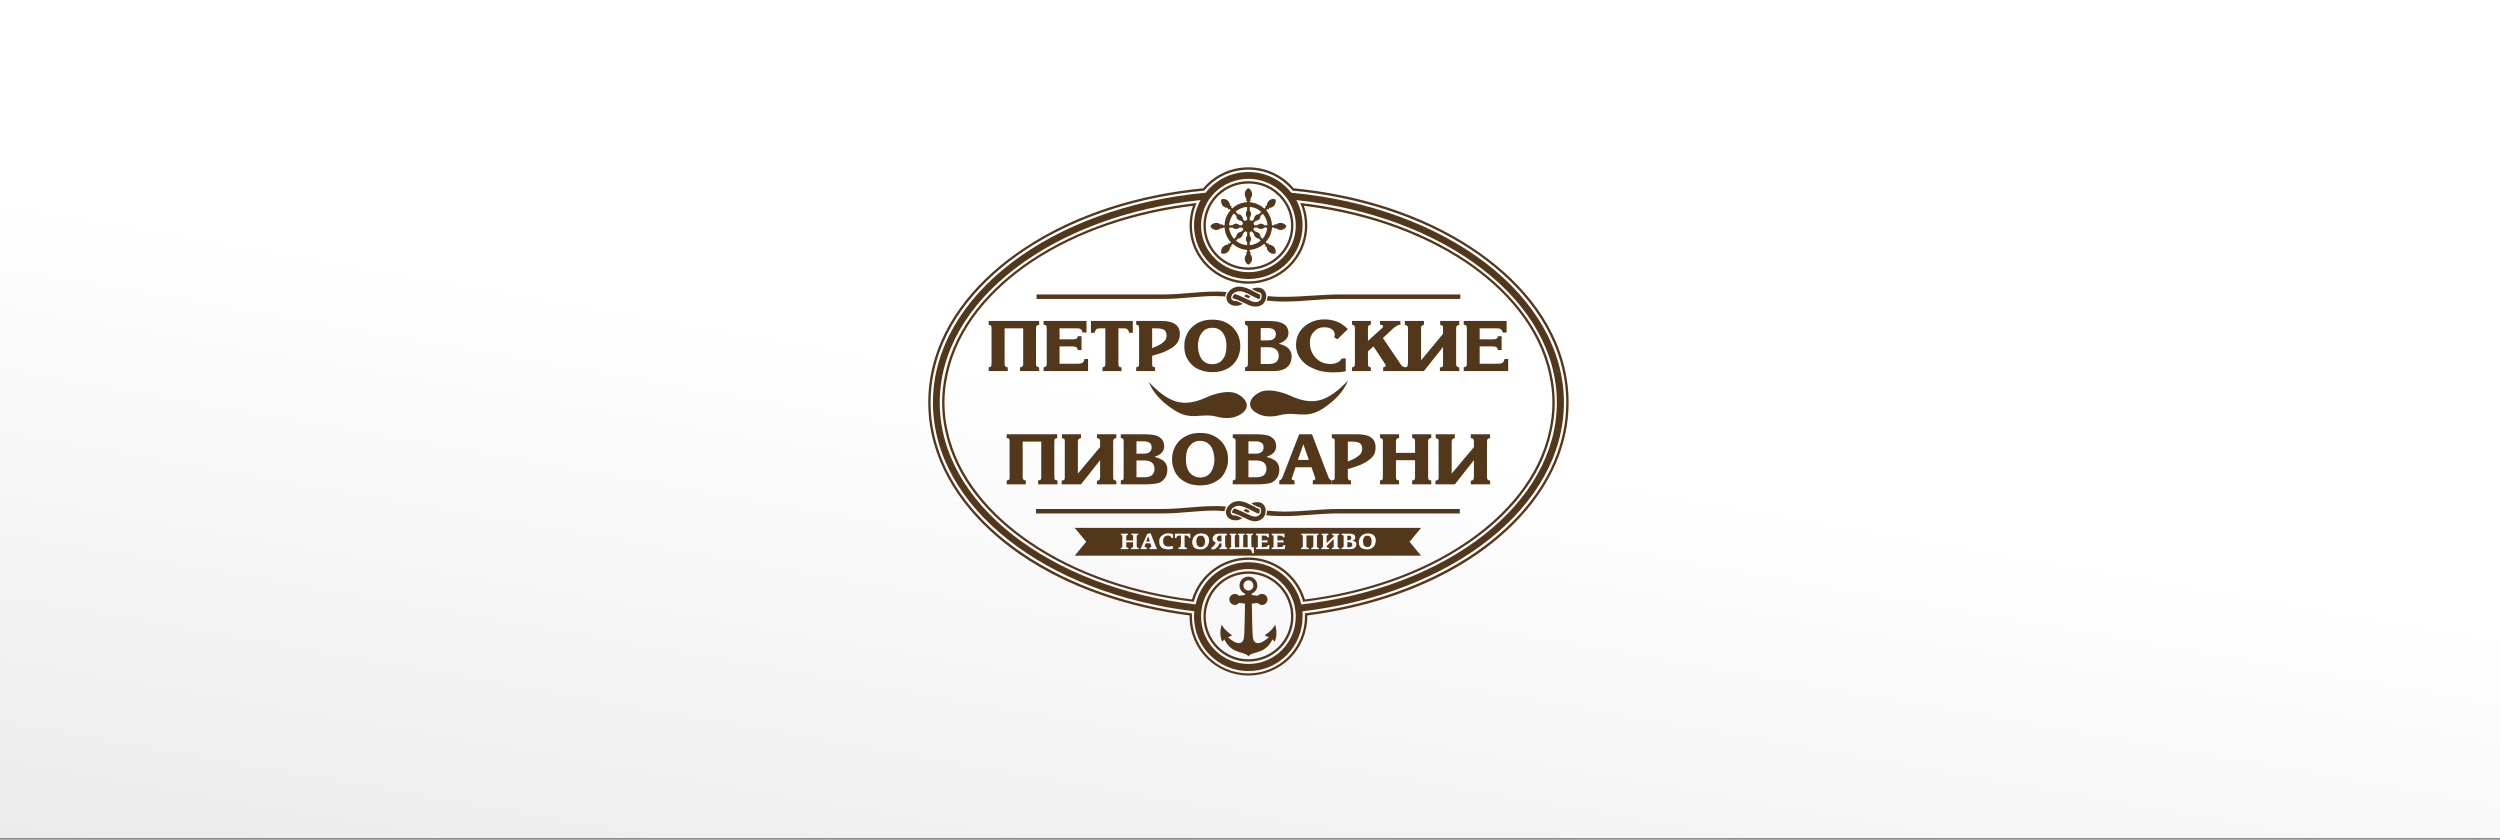 <?xml version="1.0" encoding="UTF-8"?> <svg xmlns="http://www.w3.org/2000/svg" width="792" height="266" viewBox="0 0 792 266" fill="none"><rect x="0" y="0" width="792" height="266" fill="#808080" stroke="none"/><rect width="792" height="265.514" fill="url(#paint0_linear_2666_4131)"></rect><g clip-path="url(#clip0_2666_4131)"><path fill-rule="evenodd" clip-rule="evenodd" d="M414.146 194.976C414.146 195.059 414.146 195.225 414.146 195.308C414.146 205.692 405.776 214 395.5 214C385.224 214 376.854 205.692 376.854 195.308C376.854 195.225 376.854 195.059 376.854 194.976C357.96 192.567 338.816 186.419 323.071 175.619C309.894 166.481 298.624 153.604 295.143 137.571C294.397 134.248 294.066 130.925 294.066 127.519C294.066 124.196 294.397 120.789 295.143 117.466C298.707 100.934 310.557 87.809 324.314 78.67C340.971 67.538 361.357 61.557 381.164 59.646C384.727 55.409 389.948 53 395.5 53C401.053 53 406.274 55.409 409.837 59.646C429.643 61.557 450.03 67.538 466.687 78.67C480.443 87.809 492.294 100.934 495.857 117.466C496.603 120.789 496.935 124.196 496.935 127.519C496.935 130.925 496.603 134.248 495.857 137.571C492.377 153.604 481.106 166.481 467.93 175.619C452.184 186.419 433.041 192.567 414.146 194.976ZM382.158 193.065C382.158 193.231 382.158 193.314 382.158 193.397L382.075 193.48C382.075 193.563 382.075 193.647 382.075 193.73V193.813C382.075 193.896 382.075 193.979 382.075 194.062C381.992 194.477 381.992 194.893 381.992 195.308C381.992 202.785 388.042 208.849 395.5 208.849C402.959 208.849 409.008 202.785 409.008 195.308C409.008 194.893 409.008 194.477 408.925 194.062C408.925 193.979 408.925 193.896 408.925 193.813V193.73C408.925 193.647 408.925 193.563 408.843 193.48V193.397C408.843 193.314 408.843 193.231 408.843 193.148V193.065C408.76 192.899 408.76 192.65 408.677 192.483V192.4C408.677 192.317 408.677 192.151 408.594 192.068C407.102 186.004 401.716 181.767 395.5 181.767C389.285 181.767 383.898 186.004 382.407 192.068C382.324 192.151 382.324 192.317 382.324 192.4V192.483C382.241 192.567 382.241 192.65 382.241 192.733C382.241 192.899 382.158 192.982 382.158 193.065ZM413.069 65.212C413.815 67.206 414.146 69.283 414.146 71.443C414.146 81.744 405.693 89.885 395.5 89.885C385.307 89.885 376.854 81.744 376.854 71.443C376.854 69.283 377.186 67.206 377.932 65.212C360.031 67.372 341.717 73.104 326.717 83.156C314.286 91.547 303.347 103.593 300.198 118.713C299.535 121.62 299.204 124.611 299.204 127.519C299.204 130.509 299.535 133.5 300.198 136.408C303.347 151.278 313.955 163.158 326.22 171.549C341.22 181.85 359.617 187.665 377.6 189.908C380.003 182.016 387.296 176.616 395.5 176.616C403.705 176.616 410.997 182.016 413.4 189.908C431.384 187.665 449.781 181.85 464.781 171.549C477.046 163.158 487.653 151.278 490.802 136.408C491.465 133.5 491.797 130.509 491.797 127.519C491.797 124.611 491.465 121.62 490.802 118.713C487.653 103.593 476.714 91.547 464.283 83.156C449.201 73.104 430.969 67.372 413.069 65.212ZM384.313 63.966C382.821 66.209 381.992 68.784 381.992 71.443C381.992 78.919 388.125 84.735 395.5 84.735C402.876 84.735 409.008 78.919 409.008 71.443C409.008 68.784 408.18 66.209 406.688 63.966C406.605 63.883 406.605 63.883 406.522 63.8V63.717C406.439 63.634 406.439 63.634 406.356 63.551L406.274 63.468C406.274 63.384 406.191 63.301 406.191 63.301L406.108 63.218C406.025 63.135 406.025 63.052 405.942 63.052L405.859 62.969C405.859 62.886 405.776 62.886 405.776 62.803C405.693 62.803 405.693 62.72 405.693 62.72C405.611 62.637 405.611 62.637 405.528 62.554C405.528 62.554 405.528 62.471 405.445 62.471C405.445 62.388 405.362 62.388 405.362 62.304C405.279 62.304 405.279 62.221 405.196 62.221C405.196 62.138 405.196 62.138 405.113 62.138C405.113 62.055 405.03 62.055 405.03 61.972C404.948 61.972 404.948 61.889 404.865 61.889C402.379 59.397 398.981 58.151 395.5 58.151C392.02 58.151 388.622 59.48 386.136 61.889L385.97 61.972C385.97 62.055 385.887 62.055 385.887 62.138C385.804 62.138 385.804 62.138 385.804 62.221C385.721 62.221 385.721 62.304 385.639 62.304C385.639 62.388 385.556 62.388 385.556 62.471C385.473 62.471 385.473 62.554 385.473 62.554C385.39 62.637 385.39 62.637 385.307 62.72L385.224 62.803C385.224 62.886 385.141 62.886 385.141 62.969L385.059 63.052C384.976 63.052 384.976 63.135 384.893 63.218L384.81 63.301C384.81 63.301 384.727 63.384 384.727 63.468L384.644 63.551C384.561 63.634 384.561 63.634 384.478 63.717V63.8C384.396 63.883 384.396 63.883 384.313 63.966ZM409.506 60.394C429.229 62.221 449.615 68.203 466.272 79.252C479.863 88.307 491.631 101.35 495.112 117.633C495.857 120.873 496.189 124.196 496.189 127.519C496.189 130.842 495.857 134.165 495.112 137.405C491.714 153.272 480.526 165.982 467.515 174.955C451.687 185.837 432.295 191.985 413.4 194.311C413.4 194.643 413.4 194.976 413.4 195.308C413.4 205.277 405.362 213.335 395.5 213.335C385.556 213.335 377.6 205.277 377.6 195.308C377.6 194.976 377.6 194.643 377.6 194.311C358.623 191.985 339.314 185.837 323.485 174.955C310.474 165.982 299.287 153.272 295.889 137.405C295.143 134.165 294.812 130.842 294.812 127.519C294.812 124.196 295.143 120.873 295.889 117.633C299.37 101.35 311.137 88.307 324.728 79.252C341.385 68.203 361.689 62.221 381.495 60.394C384.976 56.157 390.031 53.748 395.5 53.748C400.97 53.748 406.025 56.157 409.506 60.394ZM381.412 192.982C381.412 193.065 381.412 193.148 381.412 193.314V193.397C381.412 193.48 381.329 193.563 381.329 193.647V193.73C381.329 193.813 381.329 193.896 381.329 193.979C381.246 194.394 381.246 194.893 381.246 195.308C381.246 203.2 387.628 209.597 395.5 209.597C403.373 209.597 409.754 203.2 409.754 195.308C409.754 194.893 409.754 194.394 409.671 193.979C409.671 193.896 409.671 193.813 409.671 193.73V193.647C409.671 193.563 409.588 193.48 409.588 193.397V193.314V193.231C409.588 193.148 409.588 193.065 409.588 192.982C409.506 192.733 409.506 192.483 409.423 192.317V192.234C409.423 192.151 409.34 191.985 409.34 191.902C407.765 185.505 402.047 181.019 395.5 181.019C388.953 181.019 383.235 185.505 381.661 191.902C381.661 191.985 381.578 192.151 381.578 192.234V192.317C381.578 192.4 381.495 192.483 381.495 192.567V192.65C381.495 192.733 381.495 192.816 381.412 192.982ZM411.909 64.298C412.903 66.541 413.4 68.951 413.4 71.443C413.4 81.329 405.279 89.138 395.5 89.138C385.721 89.138 377.6 81.329 377.6 71.443C377.6 68.951 378.097 66.541 379.092 64.298C360.694 66.375 341.8 72.19 326.303 82.575C313.706 91.049 302.685 103.261 299.453 118.546C298.79 121.537 298.458 124.528 298.458 127.519C298.458 130.592 298.79 133.583 299.453 136.491C302.602 151.61 313.375 163.656 325.806 172.13C341.054 182.598 359.866 188.496 378.18 190.656C380.252 182.847 387.379 177.364 395.5 177.364C403.622 177.364 410.749 182.847 412.82 190.656C431.135 188.496 449.947 182.598 465.195 172.13C477.626 163.656 488.399 151.61 491.548 136.491C492.211 133.583 492.543 130.592 492.543 127.519C492.543 124.528 492.211 121.537 491.548 118.546C488.316 103.261 477.294 91.049 464.698 82.575C449.201 72.19 430.306 66.375 411.909 64.298ZM383.733 63.551C382.075 65.877 381.246 68.618 381.246 71.443C381.246 79.335 387.71 85.483 395.5 85.483C403.29 85.483 409.754 79.335 409.754 71.443C409.754 68.618 408.925 65.877 407.268 63.551C407.268 63.468 407.185 63.384 407.102 63.384V63.301C407.019 63.218 407.019 63.135 406.937 63.052H406.854C406.854 62.969 406.771 62.886 406.771 62.803L406.688 62.72C406.605 62.72 406.605 62.637 406.522 62.554L406.439 62.471C406.439 62.388 406.356 62.388 406.356 62.304C406.274 62.304 406.274 62.221 406.191 62.221C406.191 62.138 406.108 62.138 406.108 62.055C406.025 62.055 406.025 61.972 406.025 61.972C405.942 61.889 405.942 61.889 405.859 61.806L405.776 61.723C405.693 61.64 405.693 61.64 405.611 61.557L405.528 61.474C405.445 61.391 405.445 61.391 405.362 61.391V61.307C402.71 58.732 399.147 57.403 395.5 57.403C391.771 57.403 388.291 58.815 385.639 61.307L385.556 61.391L385.473 61.474L385.39 61.557C385.307 61.64 385.307 61.64 385.224 61.723L385.141 61.806C385.059 61.889 385.059 61.889 384.976 61.972L384.893 62.055C384.893 62.138 384.81 62.138 384.727 62.221C384.727 62.221 384.727 62.304 384.644 62.304C384.644 62.388 384.561 62.388 384.561 62.471L384.478 62.554C384.396 62.637 384.396 62.72 384.313 62.72L384.23 62.803C384.23 62.886 384.147 62.969 384.064 63.052C383.981 63.135 383.981 63.218 383.898 63.301L383.815 63.384C383.815 63.384 383.733 63.468 383.733 63.551Z" fill="#52371B"></path><path fill-rule="evenodd" clip-rule="evenodd" d="M410.665 63.384C457.405 68.286 493.205 95.119 493.205 127.519C493.205 159.586 458.234 186.253 412.24 191.487C410.5 183.844 403.704 178.111 395.5 178.111C387.296 178.111 380.5 183.844 378.76 191.487C332.767 186.253 297.712 159.586 297.712 127.519C297.712 95.119 333.595 68.286 380.335 63.384C379.009 65.794 378.263 68.535 378.263 71.443C378.263 80.83 385.97 88.39 395.5 88.39C405.03 88.39 412.654 80.83 412.654 71.443C412.654 68.535 411.991 65.794 410.665 63.384ZM410.085 191.736C410.085 191.819 410.085 191.985 410.168 192.068V192.151C410.168 192.4 410.251 192.567 410.251 192.816V192.899C410.334 192.982 410.334 193.065 410.334 193.148V193.231C410.334 193.397 410.334 193.48 410.417 193.563V193.647C410.417 193.73 410.417 193.813 410.417 193.896C410.5 194.394 410.5 194.81 410.5 195.308C410.5 203.616 403.787 210.345 395.5 210.345C387.213 210.345 380.5 203.616 380.5 195.308C380.5 194.81 380.5 194.394 380.583 193.896C380.583 193.813 380.583 193.73 380.583 193.647V193.563C380.666 193.48 380.666 193.397 380.666 193.231V193.148C380.666 193.065 380.666 192.982 380.749 192.899V192.816C380.749 192.733 380.749 192.567 380.749 192.483C380.832 192.317 380.832 192.234 380.832 192.151V192.068C380.915 191.985 380.915 191.819 380.915 191.736C382.572 185.173 388.456 180.271 395.5 180.271C402.544 180.271 408.428 185.173 410.085 191.736ZM412.654 193.647C459.642 188.164 495.443 160.666 495.443 127.519C495.443 93.624 457.902 65.544 409.091 61.058C405.942 57.071 401.052 54.495 395.5 54.495C389.948 54.495 385.058 57.071 381.909 61.058C333.098 65.544 295.557 93.624 295.557 127.519C295.557 160.666 331.358 188.164 378.346 193.647C378.346 194.228 378.263 194.727 378.263 195.308C378.263 204.862 385.97 212.588 395.5 212.588C405.03 212.588 412.654 204.862 412.654 195.308C412.654 194.727 412.654 194.228 412.654 193.647ZM383.069 63.135C383.152 63.052 383.235 62.969 383.235 62.886H383.318C383.318 62.803 383.401 62.72 383.484 62.637V62.554C383.567 62.471 383.649 62.388 383.649 62.388L383.732 62.304C383.815 62.221 383.815 62.138 383.898 62.055L383.981 61.972C384.064 61.972 384.064 61.889 384.147 61.806C384.147 61.806 384.147 61.723 384.23 61.723C384.23 61.64 384.312 61.64 384.312 61.557C384.395 61.557 384.395 61.474 384.478 61.474C384.478 61.391 384.561 61.391 384.561 61.307C384.644 61.307 384.644 61.224 384.727 61.141C384.727 61.141 384.81 61.141 384.81 61.058C384.893 60.975 384.893 60.975 384.975 60.892L385.058 60.809C387.793 58.234 391.439 56.655 395.5 56.655C399.561 56.655 403.207 58.234 405.942 60.809C405.942 60.892 406.025 60.892 406.025 60.892C406.108 60.975 406.108 61.058 406.19 61.058C406.19 61.141 406.273 61.141 406.273 61.141C406.356 61.224 406.356 61.307 406.439 61.307C406.439 61.391 406.522 61.391 406.522 61.474C406.605 61.474 406.605 61.557 406.605 61.557C406.688 61.64 406.771 61.64 406.771 61.723L406.853 61.806C406.936 61.889 406.936 61.972 407.019 61.972L407.102 62.055C407.185 62.138 407.185 62.221 407.268 62.304L407.351 62.388C407.351 62.388 407.434 62.471 407.516 62.554V62.637C407.599 62.72 407.599 62.803 407.682 62.886H407.765C407.765 62.969 407.848 63.052 407.931 63.135C409.505 65.544 410.5 68.369 410.5 71.443C410.5 79.584 403.787 86.23 395.5 86.23C387.213 86.23 380.5 79.584 380.5 71.443C380.5 68.369 381.495 65.544 383.069 63.135Z" fill="#52371B"></path><path fill-rule="evenodd" clip-rule="evenodd" d="M392.434 131.589C390.528 132.586 387.959 132.669 385.473 132.005C380.335 130.675 377.434 133.5 371.882 129.845C367.987 127.352 365.252 124.362 363.926 121.039C370.224 127.519 374.616 129.346 382.241 125.857C385.141 124.528 389.036 123.697 391.356 124.528C394.92 125.94 396.826 129.346 392.434 131.589ZM398.566 131.091C400.472 132.088 403.041 132.171 405.527 131.506C410.665 130.177 413.566 133.002 419.118 129.429C423.013 126.854 425.748 123.863 427.074 120.54C420.776 127.02 416.384 128.848 408.759 125.359C405.859 124.029 401.964 123.199 399.644 124.029C396.08 125.442 394.174 128.931 398.566 131.091Z" fill="#52371B"></path><path fill-rule="evenodd" clip-rule="evenodd" d="M405.693 70.612C405.03 70.612 404.45 70.944 404.201 71.194C404.119 71.111 404.036 71.027 403.87 71.027C403.787 71.027 403.704 71.111 403.621 71.36H402.958C402.876 69.532 402.213 67.871 401.135 66.624L401.467 66.209C401.715 66.375 401.881 66.375 401.964 66.292C402.047 66.209 402.047 66.043 401.964 65.877C402.461 65.877 403.041 65.711 403.538 65.295C404.201 64.547 404.284 63.468 404.036 63.218C403.704 62.886 402.627 62.969 401.964 63.634C401.467 64.132 401.301 64.797 401.301 65.212C401.135 65.212 400.969 65.129 400.887 65.212C400.804 65.295 400.887 65.544 400.969 65.711L400.555 66.126C399.312 64.963 397.655 64.215 395.914 64.049V63.717C396.08 63.634 396.246 63.551 396.246 63.384C396.246 63.301 396.246 63.301 396.246 63.301C396.246 63.218 396.163 63.135 396.08 63.052C396.329 62.72 396.66 62.221 396.66 61.557C396.66 61.474 396.66 61.474 396.66 61.474C396.66 60.477 395.831 59.646 395.5 59.646C395.086 59.646 394.34 60.477 394.34 61.474C394.34 61.474 394.34 61.474 394.34 61.557C394.34 62.221 394.671 62.72 394.92 63.052C394.837 63.135 394.754 63.218 394.754 63.301C394.754 63.301 394.754 63.301 394.754 63.384C394.754 63.551 394.92 63.634 395.086 63.717V64.049C393.262 64.132 391.605 64.88 390.362 66.043L390.03 65.711C390.113 65.544 390.196 65.295 390.03 65.212C390.03 65.129 389.865 65.212 389.699 65.212C389.699 64.797 389.533 64.132 389.036 63.634C388.373 62.969 387.296 62.886 386.964 63.218C386.716 63.468 386.798 64.547 387.461 65.295C387.959 65.711 388.539 65.877 389.036 65.877C388.953 66.043 388.953 66.209 389.036 66.292C389.119 66.375 389.285 66.375 389.533 66.209L389.865 66.624C388.705 67.871 387.959 69.532 387.959 71.36H387.379C387.296 71.111 387.213 71.027 387.13 71.027C386.964 71.027 386.881 71.111 386.798 71.194C386.55 70.944 385.97 70.612 385.307 70.612C384.312 70.612 383.484 71.36 383.484 71.692C383.484 72.024 384.312 72.855 385.307 72.855C385.97 72.855 386.55 72.523 386.798 72.19C386.881 72.357 386.964 72.44 387.13 72.44C387.213 72.44 387.296 72.273 387.379 72.107H387.959C388.042 73.852 388.787 75.513 389.948 76.76L389.533 77.175C389.285 77.092 389.119 77.092 389.036 77.175C388.953 77.258 388.953 77.341 389.036 77.507C388.539 77.507 387.959 77.673 387.461 78.172C386.798 78.837 386.716 79.999 386.964 80.249C387.213 80.498 388.373 80.498 389.036 79.75C389.533 79.335 389.699 78.67 389.699 78.172C389.865 78.255 390.03 78.255 390.03 78.172C390.196 78.089 390.113 77.923 390.03 77.757L390.528 77.258C391.771 78.338 393.345 79.086 395.086 79.169V79.833C394.92 79.916 394.754 79.999 394.754 80.166C394.754 80.249 394.837 80.332 395.003 80.415C394.671 80.747 394.34 81.329 394.34 81.993C394.34 82.99 395.086 83.821 395.5 83.821C395.831 83.821 396.66 82.99 396.66 81.993C396.66 81.329 396.329 80.747 395.997 80.415C396.163 80.332 396.246 80.249 396.246 80.166C396.246 79.999 396.08 79.916 395.914 79.833V79.169C397.655 79.003 399.229 78.338 400.472 77.258L400.969 77.757C400.887 77.923 400.804 78.089 400.887 78.172C400.969 78.255 401.135 78.255 401.301 78.172C401.301 78.67 401.467 79.335 401.964 79.75C402.627 80.498 403.787 80.498 404.036 80.249C404.284 79.999 404.201 78.837 403.538 78.172C403.041 77.673 402.461 77.507 401.964 77.507C402.047 77.341 402.047 77.258 401.964 77.175C401.881 77.092 401.715 77.092 401.467 77.175L400.969 76.677C402.13 75.43 402.876 73.852 402.958 72.107H403.621C403.704 72.273 403.787 72.44 403.87 72.44C404.036 72.44 404.119 72.357 404.201 72.19C404.45 72.523 405.03 72.855 405.693 72.855C406.688 72.855 407.516 72.024 407.516 71.692C407.516 71.36 406.688 70.612 405.693 70.612ZM401.55 71.36H400.555C400.306 71.111 399.892 70.861 399.478 70.861C398.981 70.861 398.566 71.111 398.318 71.36H397.323C397.323 71.111 397.24 70.861 397.075 70.612L397.82 69.947C398.152 69.947 398.566 69.781 398.898 69.532C399.229 69.2 399.312 68.701 399.312 68.369L400.058 67.704C400.887 68.701 401.467 69.947 401.55 71.36ZM399.561 67.123L398.815 67.871C398.483 67.871 398.069 67.954 397.737 68.286C397.406 68.618 397.24 69.117 397.24 69.449L396.577 70.031C396.412 69.864 396.163 69.781 395.914 69.698V68.951C396.08 68.701 396.329 68.286 396.329 67.871V67.787C396.329 67.289 396.08 66.874 395.914 66.624V65.544C397.323 65.627 398.566 66.209 399.561 67.123ZM395.086 65.544V66.624C394.92 66.874 394.671 67.289 394.671 67.787V67.871C394.671 68.286 394.92 68.701 395.086 68.951V69.698C394.837 69.781 394.588 69.864 394.34 70.031L393.76 69.449C393.76 69.117 393.594 68.618 393.262 68.286C392.931 67.954 392.517 67.871 392.185 67.871L391.439 67.04C392.434 66.209 393.677 65.627 395.086 65.544ZM390.859 67.621L391.688 68.369C391.688 68.701 391.771 69.2 392.102 69.532C392.434 69.781 392.848 69.947 393.18 69.947L393.843 70.612C393.677 70.778 393.594 71.027 393.511 71.36H392.682C392.434 71.111 392.019 70.861 391.522 70.861C391.108 70.861 390.693 71.111 390.445 71.36H389.367C389.45 69.947 390.03 68.618 390.859 67.621ZM389.367 72.107H390.445C390.693 72.357 391.108 72.523 391.522 72.523C392.019 72.523 392.434 72.357 392.599 72.107H393.594C393.677 72.357 393.76 72.606 393.925 72.772L393.18 73.437C392.848 73.437 392.434 73.603 392.102 73.935C391.771 74.267 391.688 74.683 391.605 75.015L390.942 75.68C390.113 74.766 389.533 73.52 389.367 72.107ZM391.522 76.261L392.185 75.597C392.517 75.597 392.931 75.43 393.262 75.098C393.594 74.766 393.76 74.35 393.76 74.018L394.506 73.27C394.671 73.353 394.92 73.437 395.086 73.52V74.6C394.92 74.849 394.671 75.264 394.671 75.68C394.671 76.178 394.92 76.593 395.086 76.76V77.673C393.76 77.59 392.517 77.092 391.522 76.261ZM395.914 77.673V76.76C396.08 76.51 396.329 76.178 396.329 75.68C396.329 75.264 396.08 74.849 395.914 74.6V73.52C396.08 73.437 396.329 73.353 396.494 73.27L397.24 74.018C397.24 74.35 397.406 74.766 397.737 75.098C398.069 75.43 398.483 75.597 398.815 75.597L399.395 76.178C398.483 77.009 397.24 77.59 395.914 77.673ZM399.975 75.68L399.312 75.015C399.312 74.683 399.229 74.267 398.898 73.935C398.566 73.603 398.152 73.437 397.82 73.437L396.992 72.689C397.157 72.523 397.24 72.357 397.323 72.107H398.318C398.566 72.357 398.981 72.523 399.478 72.523C399.892 72.523 400.306 72.357 400.555 72.107H401.467C401.384 73.437 400.804 74.683 399.975 75.68Z" fill="#52371B"></path><path fill-rule="evenodd" clip-rule="evenodd" d="M368.567 94.704H328.374V93.291H368.401C374.119 93.291 379.506 92.378 384.975 92.378C385.887 92.378 386.881 92.378 387.793 92.461C388.042 92.461 388.373 92.544 388.622 92.544C388.207 93.125 388.124 93.79 388.124 93.956C387.959 93.956 387.793 93.956 387.627 93.873C386.798 93.873 385.887 93.79 384.975 93.79C379.589 93.79 374.202 94.704 368.567 94.704ZM400.555 92.045C400.224 91.547 399.561 91.215 398.815 91.132C398.649 91.132 398.483 91.132 398.4 91.132C397.737 91.132 397.075 91.298 396.577 91.547C397.157 91.879 397.903 92.295 397.986 92.295L398.4 92.544C398.483 92.544 398.483 92.544 398.483 92.544C398.566 92.544 398.566 92.544 398.649 92.544C399.063 92.627 399.312 92.793 399.478 92.959C399.561 93.125 399.644 93.291 399.644 93.458C399.809 94.371 399.395 94.87 399.395 94.87C399.312 94.953 399.312 95.036 399.229 95.119C398.898 95.451 398.483 95.701 397.737 95.701C397.323 95.701 396.66 95.535 395.997 95.202C395.749 95.036 395.5 94.953 395.251 94.87C395.251 94.87 394.174 94.371 393.843 94.205C392.848 93.707 391.936 93.375 391.191 93.125C391.108 93.208 391.025 93.208 391.025 93.291C390.528 93.707 390.445 94.288 390.445 94.288C390.445 94.371 390.445 94.371 390.445 94.455C391.025 94.621 391.688 94.87 392.517 95.202L394.091 95.95C394.506 96.116 394.92 96.282 395.334 96.531C396.246 96.947 396.992 97.113 397.737 97.113C398.815 97.196 399.726 96.698 400.306 96.116C400.555 95.784 400.721 95.451 400.887 95.119C400.887 95.119 401.135 94.371 401.135 93.707C401.135 93.125 400.969 92.544 400.555 92.045ZM394.837 93.291C394.754 93.291 394.754 93.291 394.671 93.291C394.506 93.458 394.34 93.707 394.174 93.873C394.588 94.039 395.417 94.455 395.417 94.455C395.5 94.455 395.5 94.538 395.5 94.538C395.749 94.288 395.914 94.122 396.08 93.873C395.749 93.707 395.003 93.375 394.837 93.291ZM391.771 95.368C391.688 95.368 391.605 95.368 391.439 95.368C390.942 95.368 390.528 95.202 390.362 95.036C390.113 94.87 390.03 94.621 390.03 94.288C390.03 94.288 390.03 93.541 390.693 92.959C390.776 92.876 390.942 92.793 391.108 92.71C391.605 92.378 392.019 92.295 392.599 92.295C393.262 92.212 394.008 92.461 395.003 92.876C395.251 93.042 396.412 93.624 396.412 93.624C396.743 93.79 397.157 93.956 397.572 94.205C397.986 94.455 398.4 94.621 398.981 94.787C398.981 94.704 398.981 94.704 399.063 94.621C399.063 94.621 399.312 94.205 399.229 93.541C399.229 93.458 399.146 93.375 399.146 93.291C398.815 93.208 398.483 93.042 398.235 92.876C398.069 92.793 397.903 92.71 397.737 92.627C397.737 92.627 396.743 92.129 396.163 91.796C394.92 91.215 393.76 90.799 392.599 90.799H392.517C391.771 90.799 391.025 91.049 390.279 91.464C389.782 91.796 389.367 92.212 389.119 92.627C388.622 93.208 388.539 94.039 388.539 94.039C388.539 94.122 388.539 94.205 388.539 94.288C388.539 94.953 388.787 95.701 389.367 96.116C389.865 96.615 390.611 96.864 391.439 96.864C391.688 96.864 391.854 96.864 392.019 96.864C392.682 96.781 393.262 96.531 393.677 96.199L392.351 95.618C392.185 95.535 391.936 95.451 391.771 95.368ZM407.102 95.535C405.859 95.535 404.036 95.535 402.213 95.285C401.964 95.285 401.632 95.285 401.301 95.202C401.384 94.953 401.55 94.371 401.632 93.79C401.881 93.79 402.13 93.873 402.378 93.873C404.119 94.039 405.859 94.039 407.102 94.039C412.571 94.039 418.455 93.291 424.339 93.291H462.626V94.704H423.842C418.124 94.704 412.654 95.535 407.102 95.535Z" fill="#52371B"></path><path fill-rule="evenodd" clip-rule="evenodd" d="M368.401 162.659H328.208V161.247H368.235C373.953 161.247 379.34 160.333 384.81 160.333C385.721 160.333 386.716 160.333 387.627 160.416C387.876 160.416 388.207 160.499 388.456 160.499C388.042 161.081 387.959 161.746 387.959 161.912C387.793 161.912 387.627 161.912 387.461 161.912C386.633 161.829 385.721 161.746 384.81 161.746C379.423 161.746 374.036 162.659 368.401 162.659ZM400.389 160.001C400.058 159.503 399.395 159.17 398.649 159.087C398.483 159.087 398.318 159.087 398.235 159.087C397.572 159.087 396.909 159.253 396.411 159.503C396.992 159.835 397.737 160.25 397.82 160.25L398.235 160.499C398.318 160.499 398.318 160.499 398.318 160.499C398.4 160.499 398.4 160.583 398.483 160.583C398.898 160.583 399.146 160.749 399.312 160.915C399.395 161.081 399.478 161.247 399.478 161.413C399.643 162.327 399.229 162.826 399.229 162.826C399.146 162.909 399.146 162.992 399.063 163.075C398.732 163.407 398.318 163.656 397.655 163.656C397.157 163.656 396.494 163.49 395.831 163.158C395.583 163.075 395.334 162.909 395.086 162.826C395.086 162.826 394.008 162.327 393.677 162.161C392.682 161.663 391.771 161.33 391.025 161.081C390.942 161.164 390.859 161.247 390.859 161.247C390.362 161.746 390.279 162.244 390.279 162.244C390.279 162.327 390.279 162.327 390.279 162.41C390.859 162.576 391.522 162.826 392.351 163.158L393.925 163.906C394.34 164.072 394.754 164.238 395.168 164.487C396.08 164.902 396.909 165.152 397.655 165.152C398.649 165.152 399.561 164.653 400.141 164.072C400.389 163.739 400.555 163.49 400.721 163.158C400.721 163.158 400.969 162.327 400.969 161.663C400.969 161.081 400.804 160.499 400.389 160.001ZM394.671 161.247C394.588 161.247 394.588 161.247 394.505 161.247C394.34 161.413 394.174 161.663 394.008 161.829C394.423 161.995 395.251 162.41 395.251 162.41C395.334 162.41 395.334 162.493 395.417 162.493C395.583 162.244 395.749 162.078 395.914 161.912C395.583 161.663 394.837 161.33 394.671 161.247ZM391.605 163.324C391.522 163.324 391.439 163.324 391.273 163.324C390.776 163.324 390.362 163.241 390.196 162.992C389.948 162.826 389.865 162.576 389.865 162.244C389.865 162.244 389.865 161.579 390.528 160.915C390.693 160.832 390.776 160.749 390.942 160.666C391.439 160.333 391.854 160.25 392.434 160.25C393.097 160.25 393.842 160.416 394.837 160.915C395.168 160.998 396.246 161.579 396.246 161.579C396.577 161.746 396.992 161.912 397.406 162.161C397.82 162.41 398.235 162.576 398.815 162.743C398.815 162.659 398.815 162.659 398.898 162.576C398.898 162.576 399.146 162.161 399.063 161.496C399.063 161.413 398.981 161.33 398.981 161.247C398.649 161.164 398.318 160.998 398.069 160.915C397.903 160.832 397.737 160.749 397.572 160.583C397.572 160.583 396.577 160.084 395.997 159.835C394.754 159.17 393.594 158.755 392.434 158.755C392.434 158.755 392.434 158.755 392.351 158.755C391.605 158.755 390.859 159.004 390.113 159.419C389.616 159.752 389.202 160.167 388.953 160.583C388.456 161.164 388.373 161.995 388.373 161.995C388.373 162.078 388.373 162.161 388.373 162.244C388.373 162.992 388.704 163.656 389.202 164.072C389.699 164.57 390.445 164.819 391.273 164.819C391.522 164.819 391.688 164.819 391.854 164.819C392.517 164.736 393.097 164.487 393.594 164.155L392.185 163.573C392.019 163.49 391.771 163.407 391.605 163.324ZM406.936 163.49C405.693 163.49 403.87 163.49 402.047 163.324C401.798 163.241 401.467 163.241 401.135 163.158C401.218 162.992 401.384 162.327 401.467 161.746C401.715 161.746 401.964 161.829 402.212 161.829C403.953 161.995 405.693 162.078 406.936 162.078C412.406 162.078 418.289 161.247 424.173 161.247H462.46V162.659H423.676C417.958 162.659 412.489 163.49 406.936 163.49Z" fill="#52371B"></path><path fill-rule="evenodd" clip-rule="evenodd" d="M340.473 167.229H450.195L446.549 171.632L450.195 176.035H340.473L344.12 171.632L340.473 167.229ZM360.777 173.625L360.28 173.459C360.28 173.459 360.197 173.376 360.197 173.293C360.197 173.293 360.114 173.21 360.114 173.044V172.047V169.804C360.114 169.804 360.114 169.721 360.197 169.638C360.197 169.638 360.197 169.638 360.197 169.555C360.28 169.555 360.28 169.555 360.362 169.555L360.611 169.389C360.611 169.389 360.611 169.305 360.611 169.222C360.611 169.139 360.611 169.139 360.611 169.056H358.374V169.139C358.374 169.222 358.374 169.222 358.374 169.305V169.389L358.705 169.472C358.788 169.555 358.788 169.555 358.871 169.555C358.871 169.555 358.871 169.638 358.954 169.638C358.954 169.721 358.954 169.721 358.954 169.804V171.216H356.799V169.887C356.799 169.804 356.799 169.721 356.882 169.638C356.882 169.555 356.965 169.555 357.048 169.555L357.379 169.389C357.379 169.305 357.379 169.305 357.296 169.222C357.296 169.139 357.296 169.139 357.296 169.056H355.142L355.059 169.139C355.059 169.222 355.059 169.222 355.059 169.305V169.389L355.39 169.555H355.473C355.556 169.638 355.556 169.638 355.556 169.638C355.556 169.721 355.556 169.721 355.556 169.804V172.047V173.127C355.556 173.21 355.556 173.293 355.556 173.293C355.556 173.376 355.556 173.376 355.473 173.376L355.39 173.459L355.059 173.625C355.059 173.625 355.059 173.708 355.059 173.792C355.059 173.875 355.059 173.958 355.059 173.958H357.462C357.462 173.958 357.462 173.875 357.462 173.792C357.462 173.708 357.545 173.708 357.545 173.625L357.131 173.459C357.048 173.459 356.965 173.459 356.965 173.459C356.882 173.376 356.882 173.376 356.799 173.376C356.799 173.293 356.799 173.21 356.799 173.21V172.047V171.798H358.954V172.047V173.127C358.954 173.21 358.954 173.293 358.871 173.293C358.871 173.376 358.788 173.376 358.705 173.459L358.291 173.625C358.291 173.708 358.291 173.792 358.291 173.792C358.291 173.875 358.291 173.958 358.291 173.958H360.694C360.694 173.958 360.694 173.958 360.694 173.875C360.777 173.875 360.777 173.792 360.777 173.792C360.777 173.708 360.777 173.625 360.777 173.625ZM366.495 173.542C366.412 173.542 366.329 173.459 366.329 173.376C366.246 173.293 366.163 173.21 366.163 173.127L364.506 168.89L363.429 169.139L361.688 173.127C361.688 173.21 361.688 173.293 361.606 173.293C361.606 173.376 361.523 173.376 361.523 173.459C361.44 173.459 361.44 173.542 361.357 173.542C361.357 173.625 361.357 173.708 361.357 173.792C361.357 173.875 361.44 173.958 361.44 173.958H363.346C363.346 173.875 363.346 173.875 363.346 173.792C363.346 173.708 363.346 173.625 363.346 173.542L362.849 173.376C362.849 173.376 362.766 173.376 362.766 173.293C362.683 173.293 362.683 173.293 362.683 173.21C362.6 173.21 362.6 173.127 362.6 173.044C362.6 173.044 362.6 172.961 362.6 172.878C362.6 172.878 362.6 172.795 362.683 172.795L362.931 172.13H364.423L364.672 172.878C364.755 172.878 364.755 172.961 364.755 172.961C364.755 173.044 364.755 173.044 364.755 173.127C364.755 173.127 364.755 173.21 364.672 173.293C364.672 173.293 364.589 173.376 364.506 173.376L364.175 173.542C364.175 173.625 364.175 173.625 364.175 173.708C364.175 173.792 364.175 173.792 364.175 173.875C364.175 173.875 364.175 173.958 364.257 173.958H366.412C366.412 173.958 366.412 173.875 366.495 173.875C366.495 173.792 366.495 173.792 366.495 173.708C366.495 173.708 366.495 173.625 366.495 173.542ZM364.257 171.548H363.097L363.512 170.469L363.76 169.887L363.926 170.469L364.257 171.548ZM371.716 173.708L371.467 172.961C371.301 172.961 371.219 173.044 371.053 173.044C370.887 173.044 370.721 173.127 370.639 173.127C370.473 173.127 370.307 173.127 370.141 173.127C369.893 173.127 369.644 173.127 369.478 173.044C369.23 172.961 369.064 172.878 368.898 172.712C368.815 172.545 368.65 172.379 368.567 172.213C368.484 171.964 368.484 171.715 368.484 171.465C368.484 171.133 368.484 170.884 368.567 170.635C368.65 170.385 368.732 170.219 368.898 170.053C369.064 169.97 369.23 169.804 369.395 169.804C369.561 169.721 369.81 169.638 369.976 169.638C370.307 169.638 370.556 169.721 370.721 169.887C370.97 170.053 371.136 170.219 371.219 170.469C371.301 170.469 371.384 170.469 371.467 170.469C371.55 170.469 371.633 170.469 371.633 170.469V169.305C371.55 169.222 371.384 169.139 371.301 169.139C371.136 169.056 371.053 169.056 370.887 169.056C370.804 168.973 370.639 168.973 370.556 168.973C370.39 168.973 370.224 168.973 370.058 168.973C369.727 168.973 369.395 168.973 369.147 169.056C368.815 169.139 368.567 169.305 368.401 169.472C368.152 169.638 367.904 169.804 367.738 169.97C367.572 170.219 367.489 170.469 367.324 170.718C367.241 170.967 367.241 171.216 367.241 171.548C367.241 171.964 367.324 172.379 367.407 172.628C367.572 172.961 367.738 173.21 367.987 173.459C368.235 173.625 368.484 173.792 368.898 173.875C369.23 173.958 369.644 174.041 370.058 174.041C370.224 174.041 370.39 174.041 370.556 174.041C370.639 174.041 370.804 173.958 370.887 173.958C371.053 173.958 371.219 173.875 371.301 173.875C371.467 173.792 371.55 173.792 371.716 173.708ZM377.102 169.056H372.213V170.385C372.213 170.469 372.296 170.469 372.296 170.469C372.379 170.469 372.379 170.469 372.462 170.469C372.545 170.469 372.545 170.469 372.627 170.469H372.71C372.71 170.302 372.71 170.219 372.793 170.053C372.876 169.97 372.876 169.887 372.959 169.804C373.042 169.804 373.125 169.721 373.29 169.721L374.119 169.638V172.047L374.036 172.878C374.036 172.961 374.036 173.044 374.036 173.127C373.953 173.127 373.953 173.21 373.953 173.293C373.87 173.293 373.788 173.376 373.788 173.376L373.29 173.542C373.29 173.542 373.29 173.542 373.29 173.625V173.708C373.373 173.792 373.373 173.875 373.373 173.875C373.373 173.958 373.373 173.958 373.373 173.958H376.025C376.025 173.958 376.025 173.958 376.025 173.875C376.025 173.875 376.025 173.792 376.025 173.708V173.625C376.025 173.542 376.025 173.542 376.025 173.542L375.445 173.376H375.362C375.362 173.293 375.362 173.293 375.279 173.293C375.279 173.21 375.279 173.21 375.279 173.127V172.047V169.638L376.025 169.721C376.191 169.721 376.357 169.804 376.439 169.97C376.605 170.053 376.605 170.219 376.688 170.469C376.688 170.469 376.688 170.469 376.771 170.469C376.771 170.469 376.854 170.469 376.937 170.469H377.02C377.102 170.469 377.102 170.469 377.102 170.385V169.056ZM383.069 171.299C383.069 170.967 382.986 170.635 382.903 170.302C382.821 170.053 382.655 169.804 382.489 169.638C382.24 169.389 381.992 169.222 381.66 169.139C381.329 169.056 380.997 168.973 380.5 168.973C380.169 168.973 379.92 168.973 379.589 169.139C379.34 169.222 379.008 169.305 378.843 169.472C378.594 169.638 378.346 169.887 378.18 170.136C378.014 170.302 377.931 170.552 377.848 170.884C377.765 171.133 377.683 171.465 377.683 171.715C377.683 172.213 377.765 172.628 378.014 173.044C378.18 173.376 378.428 173.625 378.843 173.792C379.174 173.958 379.671 174.041 380.252 174.041C380.583 174.041 380.915 174.041 381.246 173.958C381.495 173.792 381.743 173.708 381.992 173.542C382.24 173.376 382.406 173.127 382.572 172.961C382.738 172.712 382.821 172.462 382.903 172.13C382.986 171.881 383.069 171.632 383.069 171.299ZM381.743 171.548C381.743 171.798 381.743 171.964 381.66 172.213C381.66 172.462 381.578 172.628 381.412 172.795C381.329 172.961 381.163 173.044 380.997 173.21C380.832 173.293 380.583 173.293 380.334 173.293C380.169 173.293 380.003 173.293 379.837 173.21C379.671 173.127 379.589 173.044 379.423 172.961C379.34 172.878 379.257 172.712 379.174 172.545C379.174 172.379 379.091 172.213 379.091 172.047C379.008 171.881 379.008 171.715 379.008 171.465C379.008 171.216 379.008 171.05 379.091 170.801C379.174 170.552 379.174 170.385 379.34 170.219C379.423 170.053 379.589 169.97 379.754 169.804C379.92 169.721 380.169 169.721 380.417 169.721C380.666 169.721 380.832 169.721 380.997 169.804C381.163 169.97 381.329 170.053 381.412 170.219C381.578 170.385 381.578 170.552 381.66 170.801C381.743 171.05 381.743 171.299 381.743 171.548ZM383.815 174.041C383.898 174.041 383.981 174.041 384.147 174.041C384.229 174.041 384.395 174.041 384.561 174.041C384.644 173.958 384.809 173.958 384.975 173.875C385.058 173.792 385.224 173.708 385.307 173.625C385.472 173.459 385.721 173.21 385.887 172.961C386.053 172.712 386.218 172.462 386.301 172.13H386.467H386.964V173.044C386.964 173.127 386.881 173.293 386.881 173.293C386.798 173.376 386.716 173.459 386.633 173.459L386.301 173.542C386.301 173.625 386.301 173.625 386.301 173.708C386.301 173.708 386.301 173.792 386.301 173.875C386.384 173.875 386.384 173.958 386.384 173.958H388.704C388.704 173.958 388.787 173.875 388.787 173.792V173.708C388.787 173.625 388.787 173.542 388.787 173.542L388.29 173.376C388.29 173.376 388.29 173.376 388.207 173.293C388.207 173.21 388.207 173.21 388.207 173.127L388.124 172.047V169.97C388.124 169.887 388.124 169.887 388.207 169.804C388.207 169.804 388.207 169.721 388.29 169.721C388.29 169.638 388.373 169.638 388.373 169.555H388.704C388.704 169.472 388.704 169.389 388.704 169.305C388.704 169.222 388.704 169.139 388.704 169.056H386.053C385.887 169.056 385.638 169.056 385.472 169.139C385.307 169.139 385.141 169.222 384.975 169.305C384.809 169.389 384.644 169.472 384.561 169.638C384.478 169.804 384.312 169.887 384.312 170.053C384.229 170.219 384.147 170.469 384.147 170.635C384.147 170.884 384.229 171.05 384.312 171.216C384.395 171.382 384.561 171.548 384.644 171.632C384.809 171.715 384.975 171.798 385.141 171.881C385.141 172.047 384.975 172.213 384.892 172.379C384.809 172.545 384.644 172.712 384.561 172.878C384.478 172.961 384.395 173.044 384.312 173.127C384.147 173.21 384.064 173.293 383.981 173.376C383.898 173.459 383.815 173.459 383.732 173.542L383.815 174.041ZM386.55 171.548C386.384 171.548 386.301 171.548 386.135 171.465C386.053 171.465 385.887 171.382 385.804 171.299C385.721 171.216 385.638 171.133 385.555 171.05C385.555 170.967 385.472 170.801 385.472 170.635C385.472 170.469 385.555 170.302 385.638 170.136C385.721 169.97 385.887 169.887 386.053 169.804C386.218 169.721 386.467 169.638 386.716 169.638H386.964V171.548H386.55ZM389.533 169.056V169.139C389.533 169.222 389.533 169.222 389.533 169.305V169.389C389.616 169.389 389.616 169.472 389.699 169.472C389.699 169.472 389.699 169.472 389.782 169.472C389.782 169.472 389.782 169.472 389.782 169.555C389.865 169.555 389.865 169.555 389.947 169.555C389.947 169.638 390.03 169.638 390.03 169.638C390.03 169.721 390.03 169.721 390.03 169.804V172.047V173.127C390.03 173.21 390.03 173.293 390.03 173.293C390.03 173.376 389.947 173.376 389.947 173.376C389.947 173.376 389.865 173.459 389.782 173.459L389.45 173.625C389.45 173.625 389.533 173.708 389.533 173.792C389.533 173.875 389.533 173.958 389.533 173.958H395.666C395.831 173.958 395.997 174.041 396.08 174.041C396.163 174.124 396.246 174.207 396.329 174.29C396.411 174.373 396.411 174.456 396.494 174.539C396.494 174.622 396.577 174.705 396.577 174.788C396.66 174.872 396.66 175.038 396.66 175.038C396.66 175.121 396.66 175.204 396.743 175.287C396.743 175.287 396.743 175.287 396.826 175.287H396.909C396.992 175.287 397.074 175.287 397.074 175.287C397.157 175.204 397.157 175.204 397.24 175.204V173.376H396.494L396.411 172.047V169.804C396.411 169.804 396.411 169.721 396.411 169.638C396.494 169.638 396.494 169.638 396.494 169.555C396.577 169.555 396.577 169.555 396.66 169.555L396.909 169.389C396.909 169.389 396.909 169.305 396.909 169.222C396.909 169.139 396.909 169.139 396.909 169.056H394.754V169.139C394.754 169.222 394.754 169.222 394.754 169.305V169.389L395.086 169.472C395.086 169.555 395.168 169.555 395.168 169.555L395.251 169.638C395.251 169.721 395.251 169.721 395.251 169.804V172.047V173.376H393.842V172.047V169.887C393.842 169.804 393.842 169.804 393.842 169.721C393.842 169.638 393.842 169.638 393.842 169.555C393.925 169.555 393.925 169.555 394.008 169.555L394.34 169.389C394.34 169.305 394.34 169.305 394.34 169.222C394.34 169.139 394.257 169.139 394.257 169.056H392.268C392.185 169.056 392.185 169.139 392.185 169.139C392.185 169.222 392.185 169.222 392.185 169.305V169.389C392.268 169.389 392.268 169.472 392.351 169.472H392.434C392.434 169.472 392.434 169.472 392.434 169.555C392.517 169.555 392.599 169.555 392.599 169.555C392.599 169.638 392.599 169.638 392.599 169.638C392.599 169.721 392.599 169.721 392.599 169.804V172.047V173.376H391.273L391.191 172.047V169.887C391.191 169.804 391.191 169.804 391.273 169.721C391.273 169.638 391.273 169.638 391.273 169.555H391.356L391.688 169.389C391.688 169.305 391.688 169.305 391.688 169.222C391.688 169.139 391.688 169.139 391.688 169.056H389.533ZM402.212 172.795L401.715 172.628C401.632 172.795 401.632 172.878 401.549 172.961C401.467 173.044 401.384 173.127 401.301 173.21C401.218 173.21 401.052 173.293 400.969 173.293C400.886 173.293 400.721 173.293 400.638 173.293L399.726 173.376V172.047V171.798L401.549 171.881V171.133L399.726 171.216V169.638L400.886 169.721C400.969 169.721 401.052 169.721 401.135 169.721C401.218 169.804 401.301 169.804 401.301 169.887C401.384 169.97 401.467 170.136 401.467 170.219C401.467 170.219 401.549 170.219 401.632 170.219C401.715 170.219 401.715 170.219 401.798 170.219C401.881 170.219 401.881 170.219 401.964 170.219V169.056H397.903V169.139C397.903 169.222 397.903 169.222 397.903 169.305C397.903 169.305 397.903 169.305 397.903 169.389V169.472L398.317 169.638C398.317 169.638 398.317 169.721 398.4 169.721L398.483 169.804C398.483 169.887 398.483 169.97 398.483 170.053V172.047V173.21C398.483 173.293 398.483 173.293 398.4 173.376C398.4 173.376 398.4 173.376 398.317 173.376C398.235 173.459 398.235 173.459 398.152 173.459L397.903 173.542C397.903 173.625 397.903 173.708 397.903 173.708C397.903 173.792 397.903 173.875 397.903 173.958H402.047L402.212 172.795ZM407.185 172.795L406.687 172.628C406.605 172.795 406.605 172.878 406.522 172.961C406.439 173.044 406.356 173.127 406.273 173.21C406.19 173.21 406.025 173.293 405.942 173.293C405.859 173.293 405.693 173.293 405.61 173.293L404.699 173.376V172.047V171.798L406.605 171.881V171.133L404.699 171.216V169.638L405.859 169.721C405.942 169.721 406.025 169.721 406.107 169.721C406.19 169.804 406.273 169.804 406.273 169.887C406.356 169.97 406.439 170.136 406.439 170.219C406.522 170.219 406.522 170.219 406.605 170.219C406.687 170.219 406.687 170.219 406.77 170.219C406.853 170.219 406.853 170.219 406.936 170.219V169.056H402.875V169.139C402.875 169.222 402.875 169.222 402.875 169.305C402.875 169.305 402.875 169.305 402.875 169.389V169.472L403.29 169.638L403.373 169.721L403.456 169.804C403.456 169.887 403.456 169.97 403.456 170.053V172.047V173.21C403.456 173.293 403.456 173.293 403.373 173.376C403.373 173.376 403.373 173.376 403.29 173.376C403.29 173.459 403.207 173.459 403.124 173.459L402.875 173.542C402.875 173.625 402.875 173.708 402.875 173.708C402.875 173.792 402.875 173.875 402.875 173.958H407.019L407.185 172.795ZM417.875 173.625L417.378 173.459C417.378 173.459 417.295 173.376 417.295 173.293C417.212 173.293 417.212 173.21 417.212 173.044V172.047V169.804C417.212 169.804 417.212 169.721 417.212 169.638C417.295 169.638 417.295 169.638 417.295 169.555C417.378 169.555 417.378 169.555 417.461 169.555L417.709 169.389C417.709 169.389 417.709 169.305 417.709 169.222C417.709 169.139 417.709 169.139 417.709 169.056H412.24V169.139C412.24 169.222 412.24 169.222 412.24 169.305V169.389L412.323 169.472C412.406 169.472 412.406 169.472 412.406 169.472C412.488 169.472 412.488 169.472 412.488 169.555C412.571 169.555 412.571 169.555 412.571 169.555C412.654 169.638 412.654 169.638 412.654 169.638C412.737 169.721 412.737 169.721 412.737 169.804V172.047V173.127C412.737 173.21 412.737 173.293 412.654 173.293C412.654 173.376 412.654 173.376 412.654 173.376C412.571 173.376 412.571 173.459 412.488 173.459L412.157 173.625C412.157 173.625 412.157 173.708 412.157 173.792C412.157 173.875 412.157 173.958 412.24 173.958H414.56C414.56 173.958 414.643 173.875 414.643 173.792C414.643 173.708 414.643 173.708 414.643 173.625L414.229 173.459C414.146 173.459 414.063 173.459 414.063 173.459C413.98 173.376 413.98 173.376 413.98 173.376C413.897 173.293 413.897 173.21 413.897 173.21V172.047V169.638H416.052V172.047V173.127C416.052 173.21 415.969 173.293 415.969 173.293C415.969 173.376 415.886 173.376 415.803 173.459L415.389 173.625C415.389 173.708 415.389 173.792 415.389 173.792C415.389 173.875 415.389 173.958 415.389 173.958H417.792V173.875L417.875 173.792C417.875 173.708 417.875 173.625 417.875 173.625ZM424.339 173.625L423.925 173.459C423.842 173.459 423.842 173.376 423.759 173.293C423.759 173.293 423.759 173.21 423.759 173.044V172.047V169.804C423.759 169.804 423.759 169.721 423.759 169.638C423.759 169.638 423.759 169.638 423.842 169.555H423.925L424.256 169.389C424.256 169.389 424.256 169.305 424.256 169.222C424.256 169.139 424.256 169.139 424.173 169.056H422.019C422.019 169.056 422.019 169.139 421.936 169.139C421.936 169.222 421.936 169.222 421.936 169.305L422.019 169.389L422.267 169.472C422.35 169.555 422.433 169.555 422.433 169.555L422.516 169.638C422.516 169.721 422.516 169.721 422.516 169.804V169.97L420.278 172.047V169.887C420.278 169.804 420.361 169.721 420.361 169.638C420.444 169.555 420.444 169.555 420.527 169.555L420.858 169.389C420.858 169.305 420.858 169.305 420.858 169.222C420.858 169.139 420.858 169.139 420.858 169.056H418.621V169.139C418.621 169.222 418.621 169.222 418.621 169.305V169.389C418.621 169.389 418.704 169.472 418.787 169.472C418.787 169.472 418.787 169.472 418.87 169.472C418.87 169.472 418.87 169.472 418.87 169.555C418.952 169.555 418.952 169.555 419.035 169.555C419.035 169.638 419.118 169.638 419.118 169.638C419.118 169.721 419.118 169.721 419.118 169.804V172.047V173.127C419.118 173.21 419.118 173.293 419.118 173.293C419.118 173.376 419.035 173.376 419.035 173.376C419.035 173.376 418.952 173.459 418.87 173.459L418.538 173.625C418.538 173.625 418.538 173.708 418.621 173.792C418.621 173.875 418.621 173.958 418.621 173.958H421.024C421.024 173.958 421.024 173.875 421.024 173.792C421.024 173.708 421.024 173.708 421.024 173.625L420.61 173.459C420.527 173.459 420.444 173.459 420.444 173.376C420.361 173.376 420.361 173.293 420.361 173.21C420.278 173.127 420.278 173.044 420.278 172.961L422.516 170.801V172.047V173.127C422.516 173.21 422.516 173.293 422.516 173.293C422.433 173.376 422.433 173.376 422.35 173.459L421.853 173.625C421.853 173.708 421.853 173.792 421.936 173.792C421.936 173.875 421.936 173.958 421.936 173.958H424.339V173.875V173.792C424.339 173.708 424.339 173.625 424.339 173.625ZM429.726 172.379C429.726 172.213 429.643 172.13 429.643 171.964C429.56 171.881 429.477 171.715 429.394 171.632C429.311 171.548 429.146 171.548 429.063 171.465C428.98 171.382 428.814 171.382 428.731 171.382C428.648 171.299 428.565 171.299 428.483 171.299C428.565 171.216 428.648 171.216 428.648 171.216C428.731 171.133 428.814 171.133 428.897 171.05C428.98 171.05 429.063 170.967 429.146 170.884C429.228 170.801 429.228 170.718 429.311 170.635C429.311 170.552 429.311 170.469 429.311 170.302C429.311 170.053 429.311 169.887 429.228 169.721C429.146 169.555 428.98 169.389 428.814 169.305C428.648 169.222 428.483 169.139 428.234 169.139C427.985 169.056 427.737 169.056 427.405 169.056H425.085V169.139C425.002 169.222 425.002 169.222 425.002 169.305C425.002 169.305 425.002 169.389 425.002 169.472H425.251C425.251 169.472 425.334 169.555 425.416 169.555C425.499 169.555 425.499 169.638 425.582 169.638C425.582 169.721 425.665 169.804 425.665 169.887V172.047V173.127C425.582 173.21 425.582 173.21 425.582 173.293C425.499 173.293 425.499 173.376 425.416 173.376C425.416 173.459 425.334 173.459 425.251 173.459L425.002 173.542C425.002 173.625 425.002 173.625 425.002 173.708C425.002 173.792 425.002 173.792 425.002 173.875C425.085 173.875 425.085 173.958 425.085 173.958H427.654C427.985 173.958 428.317 173.958 428.565 173.875C428.814 173.792 428.98 173.708 429.228 173.542C429.394 173.376 429.477 173.21 429.56 173.044C429.643 172.878 429.726 172.628 429.726 172.379ZM428.068 170.385C428.068 170.469 428.068 170.552 428.068 170.635C427.985 170.718 427.985 170.801 427.903 170.884C427.903 170.967 427.82 171.05 427.737 171.05C427.571 171.133 427.488 171.133 427.322 171.133H426.825V169.721H427.24C427.405 169.721 427.571 169.721 427.654 169.721C427.82 169.804 427.903 169.804 427.903 169.887C427.985 169.97 427.985 170.053 428.068 170.136C428.068 170.219 428.068 170.302 428.068 170.385ZM428.4 172.545C428.4 172.712 428.4 172.878 428.317 172.961C428.234 173.127 428.151 173.21 428.068 173.21C427.903 173.293 427.737 173.376 427.488 173.376H426.825V172.047V171.798H427.24C427.488 171.798 427.654 171.798 427.82 171.798C427.985 171.881 428.068 171.881 428.151 171.964C428.234 172.047 428.317 172.13 428.4 172.213C428.4 172.379 428.4 172.462 428.4 172.545ZM435.858 171.299C435.858 170.967 435.775 170.635 435.692 170.302C435.61 170.053 435.444 169.804 435.278 169.638C435.029 169.389 434.781 169.222 434.449 169.139C434.118 169.056 433.786 168.973 433.289 168.973C432.958 168.973 432.709 168.973 432.378 169.139C432.129 169.222 431.797 169.305 431.632 169.472C431.383 169.638 431.134 169.887 430.969 170.136C430.803 170.302 430.72 170.552 430.637 170.884C430.554 171.133 430.472 171.465 430.472 171.715C430.472 172.213 430.554 172.628 430.803 173.044C430.969 173.376 431.217 173.625 431.632 173.792C431.963 173.958 432.46 174.041 433.041 174.041C433.372 174.041 433.703 174.041 434.035 173.958C434.284 173.792 434.532 173.708 434.781 173.542C435.029 173.376 435.195 173.127 435.361 172.961C435.527 172.712 435.61 172.462 435.692 172.13C435.775 171.881 435.858 171.632 435.858 171.299ZM434.532 171.548C434.532 171.798 434.532 171.964 434.449 172.213C434.449 172.462 434.366 172.628 434.201 172.795C434.118 172.961 433.952 173.044 433.786 173.21C433.621 173.293 433.372 173.293 433.123 173.293C432.958 173.293 432.792 173.293 432.626 173.21C432.46 173.127 432.378 173.044 432.212 172.961C432.129 172.878 432.046 172.712 431.963 172.545C431.963 172.379 431.88 172.213 431.88 172.047C431.797 171.881 431.797 171.715 431.797 171.465C431.797 171.216 431.797 171.05 431.88 170.801C431.963 170.552 432.046 170.385 432.129 170.219C432.212 170.053 432.378 169.97 432.543 169.804C432.709 169.721 432.958 169.721 433.206 169.721C433.455 169.721 433.621 169.721 433.786 169.804C433.952 169.97 434.118 170.053 434.201 170.219C434.366 170.385 434.366 170.552 434.449 170.801C434.532 171.05 434.532 171.299 434.532 171.548Z" fill="#52371B"></path><path fill-rule="evenodd" clip-rule="evenodd" d="M403.953 197.883C403.29 199.545 400.638 201.289 400.638 201.289L401.964 201.871C401.964 201.871 401.467 202.453 400.058 203.283C397.903 204.446 397.074 203.283 396.909 201.954C396.743 200.957 396.66 195.557 396.577 191.237L398.4 190.988C398.732 191.32 399.229 191.653 399.809 191.653C400.721 191.653 401.549 190.822 401.549 189.908C401.549 188.911 400.721 188.164 399.809 188.164C399.229 188.164 398.732 188.413 398.4 188.745L396.577 188.496C396.577 188.33 396.494 188.247 396.494 188.08C397.572 187.665 398.317 186.668 398.317 185.505C398.317 183.927 397.074 182.681 395.5 182.681C393.925 182.681 392.682 183.927 392.682 185.505C392.682 186.668 393.428 187.665 394.423 188.08C394.423 188.247 394.423 188.33 394.423 188.496L392.517 188.745C392.268 188.413 391.771 188.164 391.191 188.164C390.279 188.164 389.45 188.911 389.45 189.908C389.45 190.822 390.279 191.653 391.191 191.653C391.771 191.653 392.268 191.32 392.517 190.988L394.423 191.237C394.34 195.557 394.257 200.957 394.091 201.954C393.925 203.283 393.097 204.446 390.942 203.283C389.533 202.453 389.036 201.871 389.036 201.871L390.362 201.289C390.362 201.289 387.71 199.545 387.047 197.883C387.047 197.883 385.97 200.791 387.213 203.283L387.876 202.536C387.876 202.536 388.787 204.696 390.693 205.776C392.517 206.856 395.003 206.939 395.5 207.936C395.997 206.939 398.483 206.856 400.306 205.776C402.212 204.696 403.124 202.536 403.124 202.536L403.787 203.283C405.03 200.791 403.953 197.883 403.953 197.883ZM393.925 185.505C393.925 184.591 394.588 183.844 395.5 183.844C396.411 183.844 397.074 184.591 397.074 185.505C397.074 186.336 396.411 187.084 395.5 187.084C394.588 187.084 393.925 186.336 393.925 185.505Z" fill="#52371B"></path><path d="M466.935 141.641V140.063C466.935 139.731 466.935 139.481 466.852 139.315C466.852 139.232 466.769 139.149 466.604 138.983C466.438 138.9 466.272 138.817 465.941 138.817V137.571H472.073V138.817C471.742 138.817 471.493 138.9 471.41 139.066C471.244 139.149 471.161 139.232 471.161 139.315C471.079 139.481 471.079 139.731 471.079 140.063V150.946V151.278C471.079 151.444 471.079 151.527 471.161 151.694C471.244 151.86 471.327 152.026 471.41 152.026C471.41 152.109 471.659 152.192 471.907 152.192C471.907 152.275 471.907 152.275 471.99 152.275H472.073V153.438H465.941V152.275C466.355 152.275 466.604 152.109 466.769 151.943C466.852 151.777 466.935 151.444 466.935 150.946V145.795L460.885 153.438H454.753V152.275C455.167 152.192 455.416 152.109 455.582 152.026C455.665 151.86 455.747 151.61 455.747 151.278V150.946V140.063C455.747 139.731 455.747 139.481 455.747 139.315C455.665 139.232 455.582 139.149 455.499 139.066C455.333 138.9 455.084 138.817 454.836 138.817V137.571H460.885V138.817C460.637 138.817 460.388 138.9 460.222 139.066C460.14 139.149 460.057 139.232 459.974 139.398C459.974 139.481 459.891 139.731 459.891 140.063V150.032L466.935 141.641ZM447.377 137.571H453.427V138.734C452.764 138.817 452.433 139.149 452.433 139.814V151.195C452.433 151.527 452.515 151.777 452.598 151.943C452.764 152.109 453.013 152.192 453.427 152.192V153.438H447.377V152.192C447.709 152.192 447.958 152.109 448.123 151.943C448.206 151.777 448.289 151.527 448.289 151.195V145.795H442.239V151.195C442.239 151.527 442.322 151.777 442.405 151.943C442.571 152.026 442.819 152.192 443.234 152.192V153.438H437.184V152.192C437.599 152.192 437.847 152.109 437.93 151.943C438.096 151.777 438.096 151.527 438.096 151.195V139.814C438.096 139.481 438.096 139.232 437.93 139.066C437.764 138.9 437.516 138.817 437.184 138.734V137.571H443.234V138.734C442.571 138.817 442.239 139.149 442.239 139.814V143.469H448.289V139.814C448.289 139.481 448.206 139.232 448.123 139.066C447.958 138.9 447.709 138.817 447.377 138.734V137.571ZM426.991 146.211L427.157 146.127C428.234 145.712 429.146 145.297 429.726 144.881C430.389 144.466 430.886 144.051 431.135 143.635C431.466 143.137 431.549 142.638 431.549 142.14C431.549 141.309 431.3 140.811 430.803 140.395C430.223 140.063 429.394 139.897 428.234 139.897H428.068H427.24H426.991V146.211ZM421.936 137.571H429.974C433.869 137.571 435.775 138.9 435.775 141.641C435.775 142.472 435.693 143.22 435.361 143.884C435.03 144.466 434.532 145.131 433.787 145.629C433.124 146.211 432.212 146.709 431.135 147.207C430.057 147.623 428.731 148.121 427.24 148.537H426.991V151.195C426.991 151.527 427.074 151.86 427.24 151.943C427.323 152.109 427.571 152.192 427.986 152.192V153.438H421.936V152.192C422.267 152.192 422.516 152.109 422.682 151.943C422.765 151.777 422.848 151.527 422.848 151.195V139.814C422.848 139.481 422.848 139.232 422.682 139.066C422.516 138.9 422.267 138.817 421.936 138.734V137.571ZM414.643 145.712L412.903 140.728L411.163 145.712H414.643ZM415.472 148.038H410.417L409.34 151.278C409.34 151.278 409.34 151.361 409.257 151.444C409.257 151.527 409.174 151.61 409.174 151.694C409.174 151.777 409.257 151.943 409.422 152.026C409.588 152.109 409.837 152.192 410.085 152.192V153.438H405.279V152.192C405.859 152.026 406.19 151.61 406.356 151.029L411.577 137.571H415.638L420.859 151.195C421.024 151.61 421.356 152.026 421.853 152.192V153.438H415.886V152.192C416.135 152.192 416.301 152.109 416.466 152.026C416.632 151.943 416.715 151.777 416.715 151.61L416.632 151.444V151.278L415.472 148.038ZM395.5 151.195H398.069C400.141 151.195 401.218 150.281 401.218 148.537C401.218 147.706 400.97 147.041 400.389 146.543C399.809 146.127 399.063 145.878 398.069 145.878H395.5V151.195ZM395.5 143.718H397.903C398.649 143.718 399.229 143.552 399.644 143.22C400.141 142.804 400.307 142.389 400.307 141.724C400.307 141.143 400.141 140.644 399.726 140.312C399.229 139.98 398.649 139.814 397.903 139.814H395.5V143.718ZM390.528 137.571H397.903C398.981 137.571 399.809 137.654 400.555 137.737C401.218 137.82 401.881 137.986 402.378 138.235C402.958 138.568 403.456 138.983 403.787 139.481C404.119 140.063 404.284 140.644 404.284 141.309C404.284 142.14 404.036 142.804 403.539 143.386C403.041 143.884 402.295 144.383 401.218 144.715C402.295 145.047 403.124 145.38 403.704 145.712C404.782 146.46 405.279 147.457 405.279 148.786C405.279 150.281 404.782 151.361 403.87 152.192C403.539 152.524 403.124 152.773 402.71 152.94C402.213 153.106 401.715 153.189 401.052 153.272C400.389 153.355 399.644 153.438 398.732 153.438H390.528V152.192C390.859 152.192 391.108 152.109 391.274 151.943C391.439 151.777 391.439 151.527 391.439 151.195V139.814C391.439 139.481 391.439 139.232 391.274 139.066C391.191 138.983 390.942 138.817 390.528 138.734V137.571ZM384.727 145.546C384.727 144.632 384.561 143.884 384.395 143.137C384.147 142.389 383.898 141.724 383.484 141.226C383.069 140.728 382.655 140.395 382.075 140.063C381.495 139.814 380.915 139.648 380.169 139.648C379.257 139.648 378.511 139.897 377.766 140.395C377.103 140.894 376.605 141.558 376.191 142.389C375.86 143.303 375.694 144.3 375.694 145.463C375.694 146.626 375.86 147.706 376.191 148.537C376.605 149.45 377.103 150.115 377.766 150.53C378.511 151.029 379.34 151.278 380.252 151.278C381.08 151.278 381.909 151.029 382.572 150.614C383.235 150.115 383.815 149.45 384.147 148.537C384.478 147.706 384.727 146.709 384.727 145.546ZM389.036 145.546C389.036 146.709 388.87 147.872 388.373 148.869C387.959 149.866 387.379 150.78 386.633 151.527C385.804 152.192 384.892 152.773 383.815 153.189C382.738 153.604 381.495 153.77 380.169 153.77C378.926 153.77 377.683 153.604 376.605 153.189C375.528 152.773 374.534 152.192 373.788 151.527C372.959 150.78 372.379 149.866 371.965 148.869C371.55 147.789 371.302 146.709 371.302 145.546C371.302 144.3 371.55 143.137 371.965 142.14C372.379 141.143 373.042 140.229 373.788 139.481C374.616 138.734 375.528 138.152 376.605 137.737C377.766 137.321 378.926 137.155 380.169 137.155C381.495 137.155 382.655 137.321 383.732 137.737C384.81 138.152 385.804 138.734 386.55 139.481C387.379 140.229 387.959 141.143 388.373 142.14C388.87 143.137 389.036 144.3 389.036 145.546ZM360.031 151.195H362.6C364.672 151.195 365.749 150.281 365.749 148.537C365.749 147.706 365.501 147.041 364.921 146.543C364.34 146.127 363.595 145.878 362.6 145.878H360.031V151.195ZM360.031 143.718H362.434C363.18 143.718 363.76 143.552 364.175 143.22C364.672 142.804 364.838 142.389 364.838 141.724C364.838 141.143 364.672 140.644 364.258 140.312C363.76 139.98 363.18 139.814 362.434 139.814H360.031V143.718ZM355.059 137.571H362.434C363.512 137.571 364.34 137.654 365.086 137.737C365.749 137.82 366.412 137.986 366.909 138.235C367.49 138.568 367.987 138.983 368.318 139.481C368.65 140.063 368.815 140.644 368.815 141.309C368.815 142.14 368.567 142.804 368.07 143.386C367.572 143.884 366.827 144.383 365.749 144.715C366.827 145.047 367.655 145.38 368.235 145.712C369.313 146.46 369.81 147.457 369.81 148.786C369.81 150.281 369.313 151.361 368.401 152.192C368.07 152.524 367.655 152.773 367.241 152.94C366.744 153.106 366.246 153.189 365.584 153.272C364.921 153.355 364.175 153.438 363.263 153.438H355.059V152.192C355.39 152.192 355.639 152.109 355.805 151.943C355.97 151.777 355.97 151.527 355.97 151.195V139.814C355.97 139.481 355.97 139.232 355.805 139.066C355.722 138.983 355.473 138.817 355.059 138.734V137.571ZM348.512 141.641V140.063C348.512 139.731 348.512 139.481 348.429 139.315C348.429 139.232 348.346 139.149 348.181 138.983C348.015 138.9 347.849 138.817 347.518 138.817V137.571H353.65V138.817C353.319 138.817 353.07 138.9 352.987 139.066C352.821 139.149 352.738 139.232 352.738 139.315C352.656 139.481 352.656 139.731 352.656 140.063V150.946V151.278C352.656 151.444 352.656 151.527 352.656 151.694C352.738 151.86 352.821 152.026 352.904 152.026C352.987 152.109 353.153 152.192 353.401 152.192C353.484 152.275 353.484 152.275 353.484 152.275C353.567 152.275 353.567 152.275 353.65 152.275V153.438H347.518V152.275C347.932 152.275 348.181 152.109 348.346 151.943C348.429 151.777 348.512 151.444 348.512 150.946V145.795L342.462 153.438H336.33V152.275C336.744 152.192 336.993 152.109 337.159 152.026C337.242 151.86 337.324 151.61 337.324 151.278V150.946V140.063C337.324 139.731 337.324 139.481 337.324 139.315C337.242 139.232 337.159 139.149 337.076 139.066C336.91 138.9 336.661 138.817 336.413 138.817V137.571H342.462V138.817C342.214 138.817 341.965 138.9 341.799 139.066C341.717 139.149 341.551 139.232 341.551 139.398C341.468 139.481 341.468 139.731 341.468 140.063V150.032L348.512 141.641ZM334.921 137.571V138.817C334.59 138.817 334.341 138.9 334.175 139.066C334.092 139.232 334.01 139.481 334.01 139.897V151.195C334.01 151.61 334.092 151.86 334.175 151.943C334.341 152.109 334.59 152.192 335.004 152.192V153.438H328.872V152.192C329.286 152.192 329.535 152.109 329.7 151.943C329.783 151.777 329.866 151.527 329.866 151.195V139.897H323.982V151.195C323.982 151.527 324.065 151.777 324.231 151.943C324.314 152.109 324.645 152.192 324.977 152.192V153.438H318.927V152.192C319.341 152.192 319.59 152.109 319.673 151.943C319.839 151.777 319.839 151.527 319.839 151.195V139.897C319.839 139.481 319.839 139.232 319.673 139.066C319.59 138.9 319.341 138.817 318.927 138.817V137.571H334.921Z" fill="#52371B"></path><path d="M463.703 117.55V116.386C464.034 116.303 464.283 116.22 464.449 116.054C464.614 115.971 464.697 115.639 464.697 115.307V103.925C464.697 103.51 464.614 103.261 464.449 103.094C464.366 103.011 464.117 102.928 463.703 102.845V101.682H477.294V105.337H476.051C475.968 105.005 475.885 104.756 475.719 104.507C475.471 104.258 475.222 104.091 474.973 104.091C474.725 104.008 474.145 104.008 473.399 104.008H468.758V107.497H472.984C473.482 107.497 473.896 107.414 474.062 107.331C474.31 107.165 474.476 106.916 474.559 106.501H475.719V110.904H474.559C474.476 110.488 474.31 110.156 474.062 109.99C473.813 109.824 473.399 109.74 472.819 109.74H468.758V115.223H474.228C474.808 115.223 475.305 115.223 475.553 115.14C475.885 115.057 476.134 114.891 476.299 114.642C476.465 114.476 476.548 114.143 476.631 113.728H477.791V117.55H463.703ZM457.156 105.753V104.174C457.156 103.842 457.156 103.593 457.156 103.427C457.073 103.344 456.99 103.261 456.825 103.178C456.742 103.011 456.493 102.928 456.244 102.928V101.682H462.294V102.928C461.963 103.011 461.797 103.094 461.631 103.178C461.548 103.261 461.382 103.344 461.382 103.51C461.382 103.593 461.3 103.842 461.3 104.174V115.057V115.39C461.3 115.556 461.3 115.722 461.382 115.805C461.465 115.971 461.548 116.137 461.631 116.22C461.714 116.22 461.88 116.303 462.128 116.386C462.128 116.386 462.128 116.386 462.211 116.386H462.294V117.55H456.162V116.386C456.576 116.386 456.907 116.303 456.99 116.137C457.156 115.971 457.156 115.639 457.156 115.057V109.907L451.106 117.55H445.057V116.386C445.471 116.303 445.72 116.22 445.803 116.137C445.968 115.971 445.968 115.722 445.968 115.39L446.051 115.057V104.174C446.051 103.842 446.051 103.593 445.968 103.51C445.968 103.344 445.886 103.261 445.72 103.178C445.554 103.094 445.388 103.011 445.057 102.928V101.682H451.106V102.928C450.858 102.928 450.609 103.011 450.526 103.178C450.361 103.261 450.278 103.427 450.195 103.51C450.195 103.593 450.195 103.842 450.195 104.174V114.143L457.156 105.753ZM428.317 117.55V116.386C428.648 116.303 428.897 116.22 429.063 116.054C429.146 115.971 429.228 115.639 429.228 115.307V103.925C429.228 103.593 429.146 103.344 429.063 103.178C428.897 103.011 428.648 102.928 428.317 102.845V101.682H434.284V102.845C433.952 102.928 433.703 103.011 433.538 103.178C433.455 103.344 433.372 103.593 433.372 103.925V107.996L437.764 104.008C438.013 103.759 438.179 103.593 438.179 103.344C438.179 103.094 437.847 102.928 437.184 102.845V101.682H443.648V102.845C443.317 102.928 442.985 103.011 442.571 103.178C442.239 103.427 441.908 103.593 441.576 103.842L438.096 107.082L443.731 115.39C443.897 115.639 444.062 115.888 444.228 115.971C444.394 116.137 444.725 116.22 445.14 116.386V117.55H438.179V116.386C438.759 116.303 439.007 116.054 439.007 115.805C439.007 115.722 438.924 115.556 438.842 115.39L435.112 109.74L433.372 111.319V115.307C433.372 115.639 433.455 115.888 433.538 116.054C433.621 116.22 433.952 116.303 434.284 116.386V117.55H428.317ZM426.991 104.258L423.676 107.497L422.682 106.833C422.764 106.501 422.847 106.251 422.847 106.002C422.847 105.504 422.682 105.171 422.433 104.756C422.102 104.424 421.77 104.174 421.273 103.925C420.776 103.759 420.195 103.676 419.533 103.676C418.704 103.676 417.958 103.842 417.212 104.258C416.549 104.756 415.969 105.337 415.555 106.002C415.14 106.75 414.975 107.581 414.975 108.494C414.975 109.824 415.223 110.987 415.803 111.984C416.383 113.063 417.212 113.894 418.207 114.476C419.201 115.057 420.278 115.307 421.521 115.307C422.599 115.307 423.427 115.057 424.173 114.559C424.422 114.393 424.753 114.06 425.085 113.562H426.328V117.633C425.002 117.882 423.676 117.965 422.516 117.965C420.776 117.965 419.201 117.799 417.709 117.383C416.218 116.885 414.975 116.303 413.897 115.556C412.82 114.725 411.991 113.811 411.411 112.731C410.831 111.651 410.582 110.405 410.582 109.159C410.582 107.664 410.997 106.334 411.743 105.088C412.571 103.842 413.649 102.928 414.975 102.264C416.383 101.516 417.875 101.184 419.615 101.184C421.273 101.184 422.764 101.516 424.008 102.098C424.588 102.347 425.002 102.596 425.416 102.928C425.831 103.178 426.328 103.593 426.991 104.258ZM399.395 115.307H401.964C404.036 115.307 405.113 114.476 405.113 112.648C405.113 111.817 404.781 111.153 404.284 110.737C403.704 110.239 402.875 109.99 401.964 109.99H399.395V115.307ZM399.395 107.83H401.715C402.544 107.83 403.124 107.664 403.538 107.331C403.953 106.999 404.201 106.501 404.201 105.836C404.201 105.254 403.953 104.756 403.538 104.424C403.124 104.091 402.544 103.925 401.715 103.925H399.395V107.83ZM394.423 101.682H401.715C402.793 101.682 403.704 101.765 404.367 101.848C405.113 101.931 405.693 102.181 406.273 102.43C406.853 102.679 407.35 103.094 407.682 103.593C408.013 104.174 408.179 104.756 408.179 105.504C408.179 106.251 407.931 106.916 407.433 107.497C406.936 107.996 406.19 108.494 405.113 108.91C406.19 109.159 407.019 109.491 407.599 109.907C408.594 110.571 409.174 111.651 409.174 112.897C409.174 114.393 408.676 115.556 407.765 116.303C407.433 116.636 407.019 116.885 406.522 117.051C406.107 117.217 405.527 117.383 404.947 117.466C404.284 117.55 403.538 117.55 402.627 117.55H394.423V116.386C394.754 116.303 395.003 116.22 395.168 116.054C395.251 115.888 395.334 115.639 395.334 115.307V103.925C395.334 103.593 395.251 103.344 395.168 103.261C395.086 103.094 394.754 103.011 394.423 102.845V101.682ZM388.539 109.657C388.539 108.827 388.456 107.996 388.29 107.248C388.041 106.501 387.71 105.919 387.378 105.421C386.964 104.839 386.467 104.507 385.97 104.258C385.39 103.925 384.727 103.842 384.064 103.842C383.152 103.842 382.323 104.091 381.66 104.507C380.997 105.005 380.5 105.67 380.086 106.501C379.754 107.414 379.506 108.411 379.506 109.574C379.506 110.737 379.754 111.817 380.086 112.648C380.417 113.562 380.997 114.227 381.66 114.725C382.323 115.14 383.152 115.39 384.064 115.39C384.975 115.39 385.804 115.14 386.467 114.725C387.13 114.227 387.627 113.562 388.041 112.731C388.373 111.817 388.539 110.82 388.539 109.657ZM392.931 109.657C392.931 110.82 392.682 111.984 392.268 112.98C391.854 113.977 391.273 114.891 390.445 115.639C389.699 116.386 388.787 116.885 387.71 117.3C386.55 117.716 385.39 117.882 384.064 117.882C382.738 117.882 381.577 117.716 380.5 117.3C379.423 116.968 378.428 116.386 377.683 115.639C376.854 114.891 376.274 113.977 375.777 112.98C375.362 111.984 375.196 110.82 375.196 109.657C375.196 108.411 375.362 107.331 375.859 106.251C376.274 105.254 376.854 104.341 377.683 103.593C378.428 102.845 379.423 102.264 380.5 101.848C381.577 101.433 382.821 101.267 384.064 101.267C385.307 101.267 386.55 101.433 387.627 101.848C388.704 102.264 389.616 102.845 390.445 103.593C391.191 104.341 391.854 105.254 392.268 106.251C392.682 107.248 392.931 108.411 392.931 109.657ZM365.003 110.322L365.169 110.239C366.246 109.824 367.075 109.408 367.738 108.993C368.401 108.577 368.898 108.162 369.147 107.747C369.478 107.331 369.561 106.833 369.561 106.251C369.561 105.504 369.313 104.922 368.815 104.507C368.235 104.174 367.407 104.008 366.246 104.008H365.998H365.252H365.003V110.322ZM359.948 101.682H367.987C371.882 101.682 373.788 103.094 373.788 105.836C373.788 106.584 373.622 107.331 373.29 107.996C373.042 108.66 372.462 109.242 371.799 109.824C371.136 110.322 370.224 110.82 369.147 111.319C368.069 111.817 366.744 112.233 365.169 112.648L365.003 112.731V115.307C365.003 115.722 365.086 115.971 365.169 116.137C365.335 116.22 365.583 116.303 365.915 116.386V117.55H359.948V116.386C360.28 116.303 360.528 116.22 360.694 116.054C360.777 115.971 360.86 115.639 360.86 115.307V103.925C360.86 103.593 360.777 103.344 360.694 103.178C360.528 103.011 360.28 102.928 359.948 102.845V101.682ZM345.611 101.682H358.871V105.421H357.711C357.628 105.088 357.545 104.756 357.379 104.59C357.296 104.424 357.13 104.258 356.965 104.174C356.716 104.091 356.468 104.008 356.136 104.008C356.053 104.008 355.97 104.008 355.722 104.008C355.556 104.008 355.307 104.008 355.142 104.008H354.313V115.307C354.313 115.722 354.396 115.971 354.561 116.137C354.644 116.303 354.893 116.386 355.307 116.386V117.55H349.258V116.386C349.589 116.303 349.838 116.22 350.004 116.054C350.086 115.888 350.169 115.639 350.169 115.307V104.008H349.341C349.175 104.008 349.009 104.008 348.76 104.008C348.595 104.008 348.429 104.008 348.346 104.008C348.098 104.008 347.766 104.091 347.517 104.174C347.186 104.341 346.937 104.756 346.772 105.421H345.611V101.682ZM330.612 117.55V116.386C330.943 116.303 331.192 116.22 331.358 116.054C331.523 115.971 331.606 115.639 331.606 115.307V103.925C331.606 103.51 331.523 103.261 331.358 103.094C331.275 103.011 331.026 102.928 330.612 102.845V101.682H344.203V105.337H342.96C342.877 105.005 342.794 104.756 342.628 104.507C342.379 104.258 342.131 104.091 341.882 104.091C341.634 104.008 341.053 104.008 340.308 104.008H335.667V107.497H339.893C340.391 107.497 340.805 107.414 340.971 107.331C341.219 107.165 341.385 106.916 341.468 106.501H342.628V110.904H341.468C341.385 110.488 341.219 110.156 340.971 109.99C340.722 109.824 340.308 109.74 339.728 109.74H335.667V115.223H341.136C341.716 115.223 342.214 115.223 342.462 115.14C342.794 115.057 343.042 114.891 343.208 114.642C343.374 114.476 343.457 114.143 343.54 113.728H344.7V117.55H330.612ZM329.203 101.682V102.928C328.871 102.928 328.623 103.011 328.457 103.178C328.291 103.344 328.208 103.676 328.208 104.008V115.307C328.208 115.722 328.291 115.971 328.457 116.054C328.54 116.22 328.789 116.303 329.203 116.386V117.55H323.153V116.386C323.568 116.303 323.816 116.22 323.899 116.054C324.065 115.971 324.148 115.722 324.148 115.307V104.008H318.264V115.307C318.264 115.722 318.347 115.971 318.43 116.054C318.595 116.22 318.844 116.303 319.258 116.386V117.55H313.209V116.386C313.54 116.303 313.789 116.22 313.955 116.054C314.037 115.971 314.12 115.722 314.12 115.307V104.008C314.12 103.676 314.037 103.344 313.955 103.178C313.789 103.011 313.54 102.928 313.209 102.928V101.682H329.203Z" fill="#52371B"></path></g><defs><linearGradient id="paint0_linear_2666_4131" x1="1.43686e-05" y1="265.514" x2="34.883" y2="66.014" gradientUnits="userSpaceOnUse"><stop stop-color="#EBEBEB"></stop><stop offset="1" stop-color="white"></stop></linearGradient><clipPath id="clip0_2666_4131"><rect width="203" height="161" fill="white" transform="translate(294 53)"></rect></clipPath></defs></svg> 